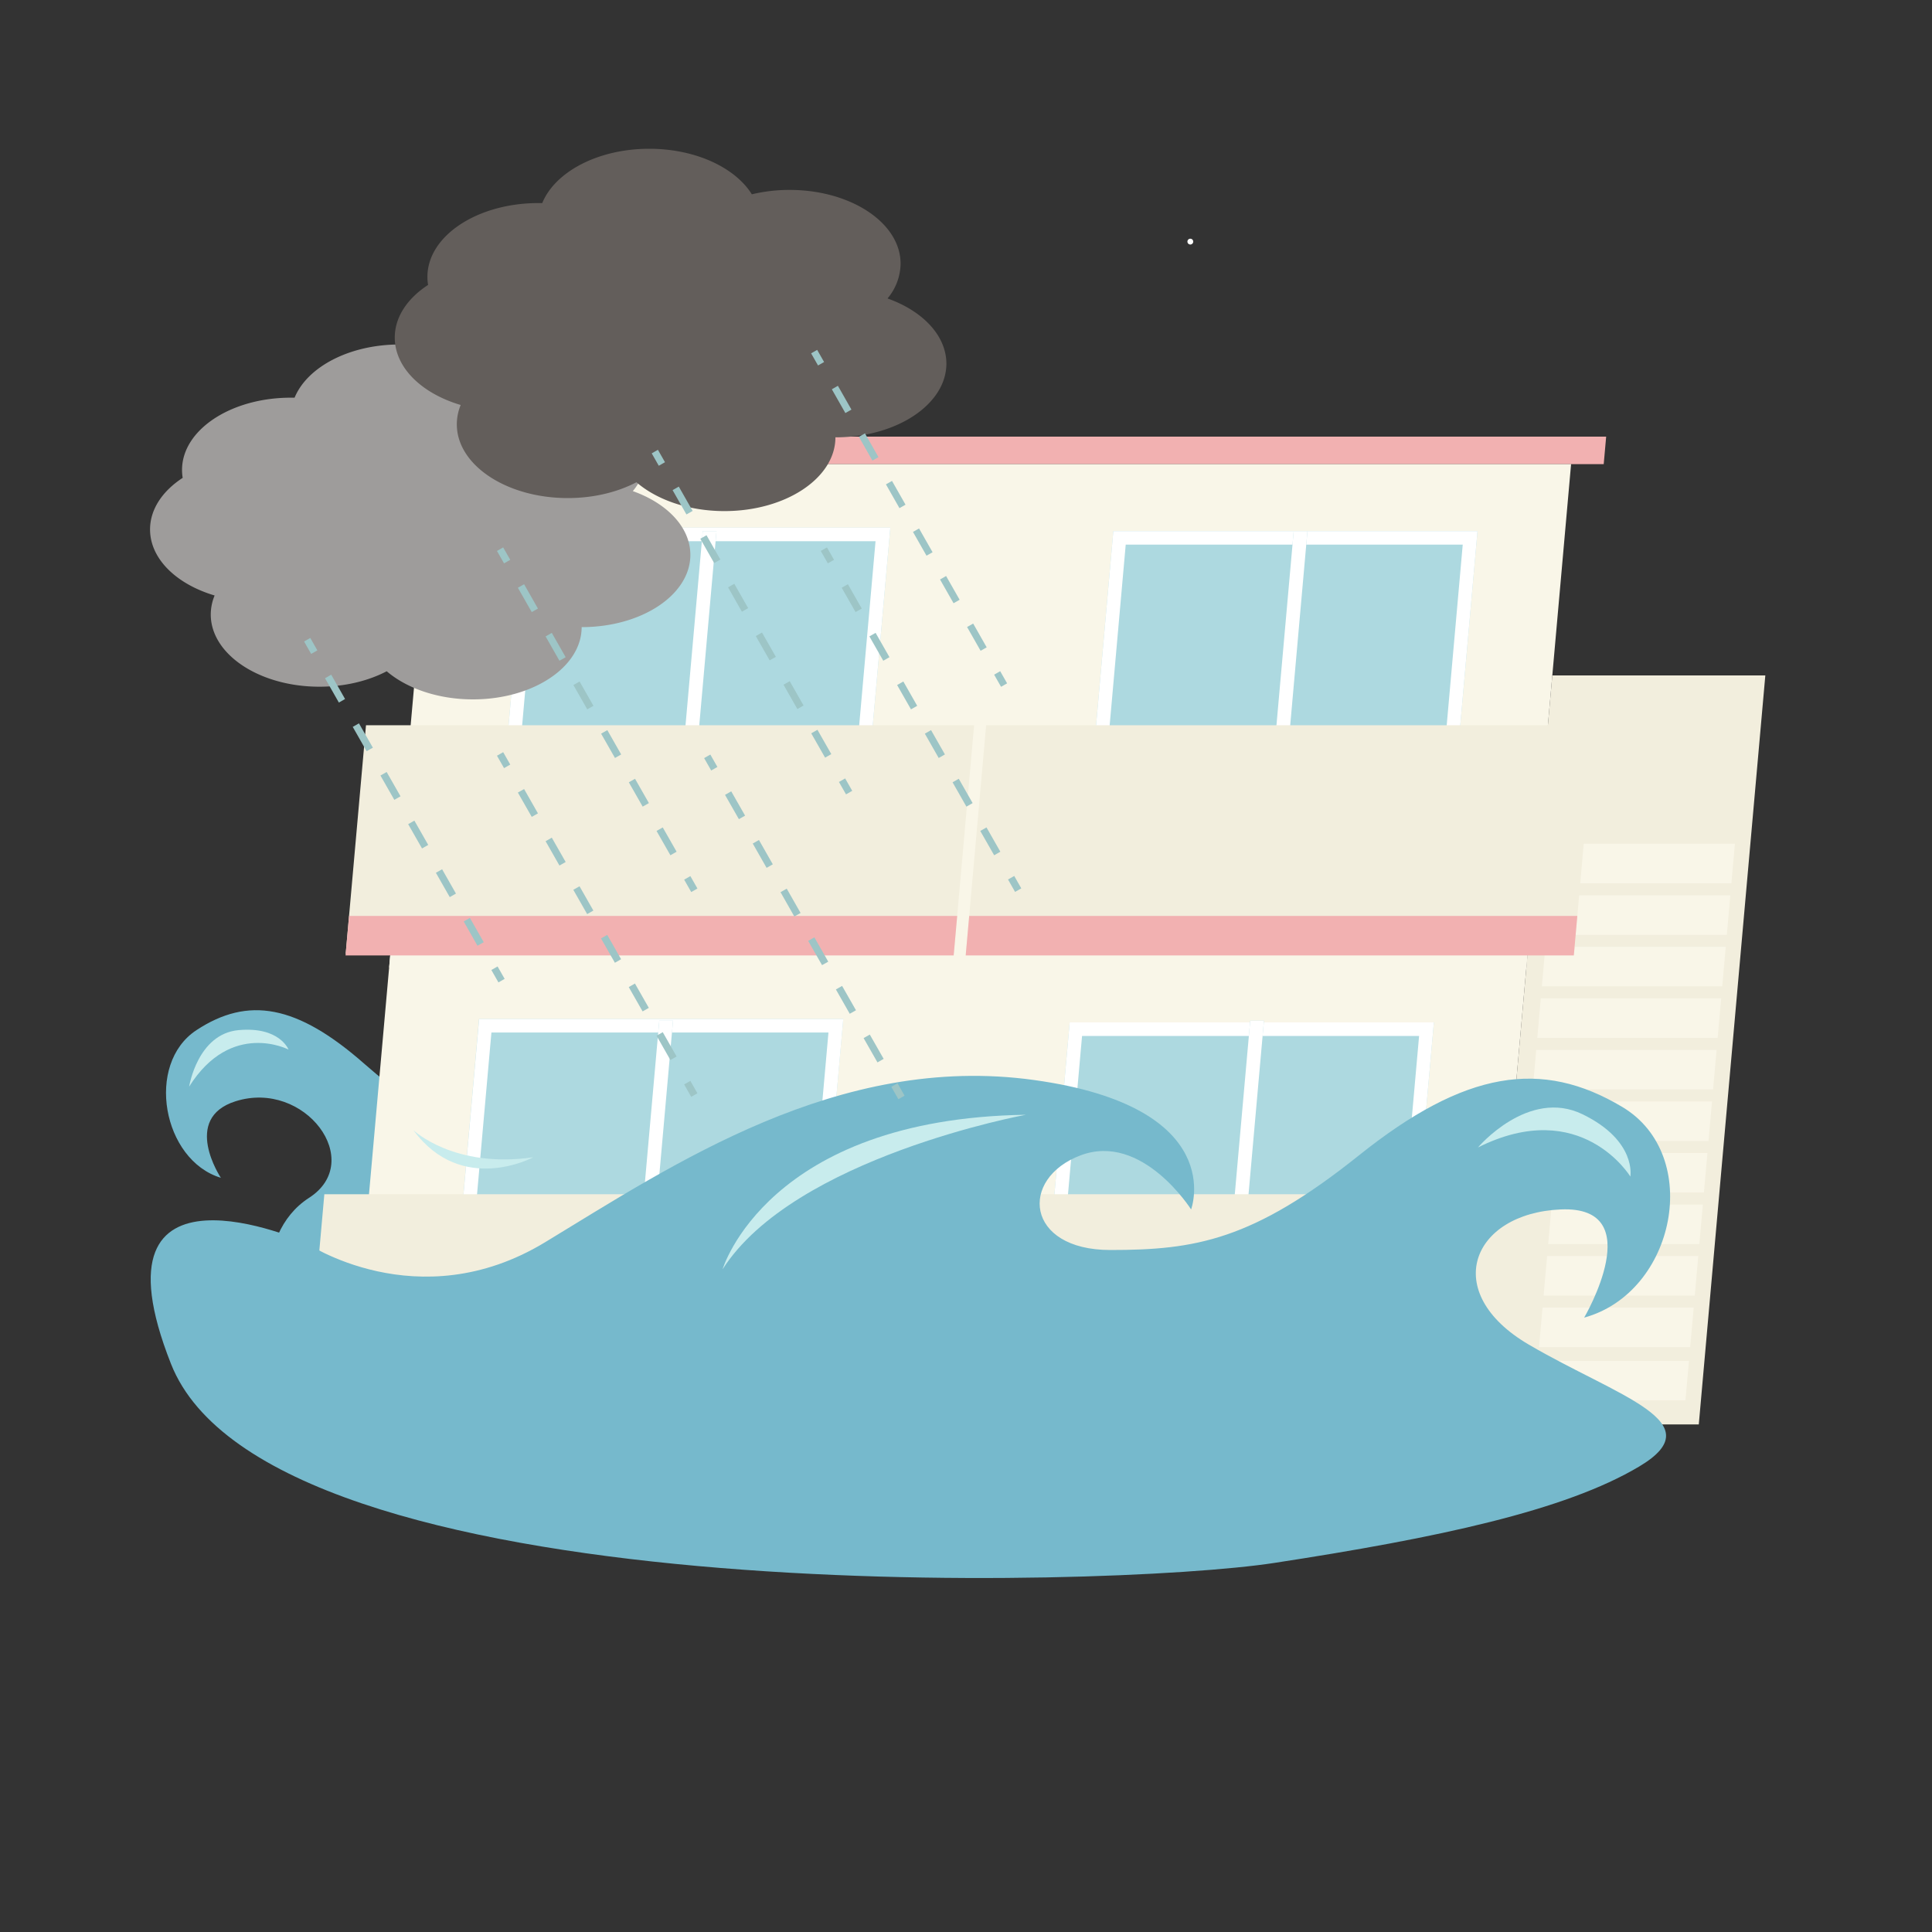 <svg id="レイヤー_1" data-name="レイヤー 1" xmlns="http://www.w3.org/2000/svg" xmlns:xlink="http://www.w3.org/1999/xlink" viewBox="0 0 1000 1000"><rect x="0" y="0" width="1000" height="1000" fill="#333333" stroke="none"/><defs><style>.cls-1{fill:none;}.cls-2{fill:#76b9cc;}.cls-3{fill:#f2eedd;}.cls-4{fill:#f9f6e8;}.cls-5{fill:#f2b1b1;}.cls-6{fill:#add9e0;}.cls-7{fill:#fff;}.cls-8{fill:#9e9c9b;}.cls-9{fill:#635e5b;}.cls-10{fill:#c8eced;}.cls-11{fill:#9dc5c6;}.cls-12{opacity:0.19;}.cls-13{clip-path:url(#clip-path);}.cls-14{fill:#6d6d6d;}</style><clipPath id="clip-path"><rect class="cls-1" x="1097.52" y="169.45" width="420.48" height="597.7"/></clipPath></defs><path class="cls-2" d="M536.57,582.27s-37.17,28.06-79.24,0S360.54,513.54,296,523.36s-51.89,47-51.89,47,16.13-28.05,36.46-19.64,18.24,34.37-9.81,34.37-47-3.51-82.06-34.37-60.31-35.06-87-17.53-17.53,67.33,12.62,76.44c0,0-20.5-30.73,7.62-39.62,35.9-11.35,67.46,31.06,38,50s-25.55,69.87-1,86,58,.88,112,10,277.33.62,309.76-89.54C609.51,546.51,536.57,582.27,536.57,582.27Z"/><polygon class="cls-3" points="879.29 737.27 769.03 737.27 803.47 349.59 913.73 349.59 879.29 737.27"/><polygon class="cls-4" points="872.39 724.82 779.03 724.82 780.85 704.37 874.21 704.37 872.39 724.82"/><polygon class="cls-4" points="874.84 697.26 781.48 697.26 783.3 676.8 876.66 676.8 874.84 697.26"/><polygon class="cls-4" points="877.21 670.58 783.85 670.58 785.67 650.13 879.03 650.13 877.21 670.58"/><polygon class="cls-4" points="879.58 643.91 786.22 643.91 788.04 623.46 881.4 623.46 879.58 643.91"/><polygon class="cls-4" points="881.95 617.23 788.59 617.23 790.41 596.78 883.77 596.78 881.95 617.23"/><polygon class="cls-4" points="884.32 590.56 790.96 590.56 792.78 570.11 886.14 570.11 884.32 590.56"/><polygon class="cls-4" points="886.69 563.88 793.33 563.88 795.15 543.43 888.51 543.43 886.69 563.88"/><polygon class="cls-4" points="889.06 537.21 795.7 537.21 797.51 516.76 890.88 516.76 889.06 537.21"/><polygon class="cls-4" points="891.43 510.53 798.07 510.53 799.88 490.08 893.25 490.08 891.43 510.53"/><polygon class="cls-4" points="893.8 483.86 800.44 483.86 802.25 463.41 895.62 463.41 893.8 483.86"/><polygon class="cls-4" points="896.17 457.18 802.81 457.18 804.63 436.73 897.99 436.73 896.17 457.18"/><polygon class="cls-5" points="830.08 240.23 206.78 240.23 208.04 226 831.35 226 830.08 240.23"/><polygon class="cls-4" points="790.05 500.75 201.42 500.75 224.56 240.23 813.19 240.23 790.05 500.75"/><polygon class="cls-6" points="448.35 413.61 259.84 413.61 272.32 273.13 460.83 273.13 448.35 413.61"/><path class="cls-7" d="M453.18,280.13,441.94,406.61H267.49l11.24-126.48H453.18m7.65-7H272.32L259.84,413.61H448.35l12.48-140.48Z"/><polygon class="cls-6" points="752.28 415.39 563.78 415.39 576.26 274.9 764.76 274.9 752.28 415.39"/><path class="cls-7" d="M757.11,281.9,745.88,408.39H571.43L582.67,281.9H757.11m7.65-7H576.26L563.78,415.39h188.5L764.76,274.9Z"/><polygon class="cls-4" points="769.03 737.27 180.41 737.27 201.97 494.53 790.6 494.53 769.03 737.27"/><polygon class="cls-6" points="423.98 667.91 235.47 667.91 247.95 527.43 436.46 527.43 423.98 667.91"/><path class="cls-7" d="M428.81,534.43,417.57,660.91H243.12l11.24-126.48H428.81m7.65-7H248L235.47,667.91H424l12.48-140.48Z"/><polygon class="cls-6" points="729.69 669.69 541.19 669.69 553.67 529.2 742.17 529.2 729.69 669.69"/><path class="cls-7" d="M734.52,536.2,723.28,662.69H548.84L560.07,536.2H734.52m7.65-7H553.67L541.19,669.69h188.5L742.17,529.2Z"/><polygon class="cls-6" points="358.94 409.17 351.82 409.17 363.75 274.9 370.86 274.9 358.94 409.17"/><polygon class="cls-7" points="370.86 274.9 363.75 274.9 351.82 409.17 358.94 409.17 370.86 274.9 370.86 274.9"/><polygon class="cls-6" points="664.81 409.17 657.69 409.17 669.62 274.9 676.74 274.9 664.81 409.17"/><polygon class="cls-7" points="676.74 274.9 669.62 274.9 657.69 409.17 664.81 409.17 676.74 274.9 676.74 274.9"/><polygon class="cls-6" points="336.42 662.58 329.31 662.58 341.24 528.32 348.35 528.32 336.42 662.58"/><polygon class="cls-7" points="348.35 528.32 341.24 528.32 329.31 662.58 336.42 662.58 348.35 528.32 348.35 528.32"/><polygon class="cls-6" points="642.29 662.58 635.18 662.58 647.11 528.32 654.22 528.32 642.29 662.58"/><polygon class="cls-7" points="654.22 528.32 647.11 528.32 635.18 662.58 642.29 662.58 654.22 528.32 654.22 528.32"/><polygon class="cls-3" points="493.7 493.64 178.93 493.64 189.44 375.38 504.2 375.38 493.7 493.64"/><polygon class="cls-3" points="814.68 493.64 499.92 493.64 510.43 375.38 825.19 375.38 814.68 493.64"/><polygon class="cls-3" points="472.13 736.38 157.37 736.38 167.88 618.12 482.64 618.12 472.13 736.38"/><polygon class="cls-3" points="793.12 736.38 478.36 736.38 488.86 618.12 803.63 618.12 793.12 736.38"/><polygon class="cls-5" points="493.62 494.53 178.85 494.53 180.67 474.08 495.44 474.08 493.62 494.53"/><polygon class="cls-5" points="814.61 494.53 499.84 494.53 501.66 474.08 816.42 474.08 814.61 494.53"/><polygon class="cls-5" points="472.05 737.27 157.29 737.27 159.11 716.82 473.87 716.82 472.05 737.27"/><polygon class="cls-5" points="793.04 737.27 478.28 737.27 480.09 716.82 794.86 716.82 793.04 737.27"/><path class="cls-8" d="M327.54,254.2a27.92,27.92,0,0,0,6.62-17.6c0-20.65-25.19-37.4-56.26-37.4a81.91,81.91,0,0,0-19.15,2.23c-8.44-13.57-28.54-23.12-52-23.12-25.93,0-47.75,11.66-54.27,27.53-.66,0-1.32,0-2,0-31.07,0-56.26,16.75-56.26,37.4a25.39,25.39,0,0,0,.34,4.1c-10.42,6.78-16.89,16.24-16.89,26.7,0,15.25,13.73,28.35,33.42,34.18a25.82,25.82,0,0,0-2,9.82c0,20.66,25.19,37.4,56.26,37.4,13.15,0,25.24-3,34.81-8C210.47,356.26,226.62,362,244.8,362c31.08,0,56.26-16.74,56.26-37.4,31.08,0,56.27-16.74,56.27-37.4C357.33,272.91,345.27,260.5,327.54,254.2Z"/><path class="cls-9" d="M459.38,154.48a28.5,28.5,0,0,0,6.76-18c0-21.09-25.72-38.18-57.44-38.18a83.73,83.73,0,0,0-19.55,2.27C380.54,86.75,360,77,336.06,77c-26.47,0-48.75,11.91-55.4,28.11-.68,0-1.35,0-2,0-31.72,0-57.43,17.1-57.43,38.18a25.17,25.17,0,0,0,.35,4.18c-10.64,6.93-17.25,16.58-17.25,27.26,0,15.57,14,28.95,34.12,34.89a26.34,26.34,0,0,0-2,10c0,21.09,25.72,38.18,57.44,38.18,13.42,0,25.75-3.07,35.53-8.19,10.5,9.07,27,14.93,45.55,14.93,31.72,0,57.44-17.09,57.44-38.18,31.72,0,57.44-17.09,57.44-38.18C489.79,173.58,477.47,160.91,459.38,154.48Z"/><path class="cls-7" d="M616.11,126.56a1.5,1.5,0,0,0,0-3,1.5,1.5,0,0,0,0,3Z"/><path class="cls-2" d="M157.82,643s58.29,40,124.29,0,151.78-98,253-84,81.4,67,81.4,67-25.3-40-57.2-28-28.6,49,15.4,49,73.69-5,128.69-49S798,548,839.76,573s27.49,96-19.8,109c0,0,34.09-58-12.1-56s-62.7,43-16.5,70,95.69,40,57.19,63-104.49,37-189.18,50-520,25.56-570.84-103C43.43,592,157.82,643,157.82,643Z"/><path class="cls-10" d="M531,577s-120,22-157,80C374,657,397,579,531,577Z"/><path class="cls-10" d="M765,593.91s26.06-30.86,54.18-17.14S843.87,609,843.87,609,818.49,567.17,765,593.91Z"/><path class="cls-10" d="M97.91,562.42s4.28-27.28,25.57-29.23,25.86,10.07,25.86,10.07S119.68,527.82,97.91,562.42Z"/><path class="cls-10" d="M214,585s21,20,62,14C276,599,239,619,214,585Z"/><rect class="cls-11" x="158.98" y="330.64" width="3.7" height="7.39" transform="translate(-144.45 123.5) rotate(-29.68)"/><path class="cls-11" d="M247.14,489.51,240,476.93l3.21-1.83,7.18,12.58Zm-14.35-25.17-7.17-12.59,3.21-1.83L236,462.51Zm-14.35-25.18-7.17-12.58,3.21-1.83,7.17,12.58ZM204.1,414l-7.18-12.59,3.21-1.83,7.18,12.59Zm-14.35-25.18-7.17-12.59,3.21-1.83L193,387ZM175.4,363.64l-7.17-12.59,3.21-1.83,7.17,12.59Z"/><rect class="cls-11" x="255.9" y="500.7" width="3.7" height="7.39" transform="translate(-215.92 193.77) rotate(-29.68)"/><rect class="cls-11" x="258.81" y="389.79" width="3.7" height="7.39" transform="translate(-160.63 180.66) rotate(-29.68)"/><path class="cls-11" d="M347,548.67l-7.17-12.59,3.21-1.83,7.17,12.59ZM332.61,523.5l-7.17-12.59,3.21-1.83,7.18,12.59Zm-14.34-25.18-7.18-12.59,3.22-1.83,7.17,12.59Zm-14.35-25.18-7.17-12.58,3.21-1.83,7.17,12.58ZM289.57,448l-7.17-12.59,3.21-1.83,7.18,12.59Zm-14.34-25.18-7.18-12.59,3.22-1.83L278.44,421Z"/><rect class="cls-11" x="355.72" y="559.86" width="3.7" height="7.39" transform="translate(-232.1 250.92) rotate(-29.67)"/><rect class="cls-11" x="258.81" y="283.8" width="3.7" height="7.39" transform="translate(-108.15 166.76) rotate(-29.68)"/><path class="cls-11" d="M347,442.68l-7.17-12.58,3.21-1.83,7.17,12.58Zm-14.35-25.17-7.17-12.59,3.21-1.83,7.18,12.59Zm-14.34-25.18-7.18-12.59,3.22-1.83,7.17,12.59Zm-14.35-25.17-7.17-12.59,3.21-1.83,7.17,12.59ZM289.57,342l-7.17-12.59,3.21-1.83,7.18,12.59ZM275.23,316.8l-7.18-12.58,3.22-1.83L278.44,315Z"/><rect class="cls-11" x="355.72" y="453.87" width="3.7" height="7.39" transform="translate(-179.63 237.02) rotate(-29.67)"/><rect class="cls-11" x="366.03" y="391.02" width="3.7" height="7.39" transform="translate(-147.17 233.91) rotate(-29.68)"/><path class="cls-11" d="M454.18,549.9,447,537.32l3.21-1.83,7.17,12.58Zm-14.35-25.17-7.17-12.59,3.21-1.83,7.18,12.59Zm-14.34-25.18L418.31,487l3.22-1.83,7.17,12.59Zm-14.35-25.17L404,461.79l3.21-1.83,7.17,12.59ZM396.79,449.2l-7.17-12.59,3.21-1.83L400,447.37ZM382.45,424l-7.18-12.58,3.21-1.83,7.18,12.58Z"/><rect class="cls-11" x="462.94" y="561.09" width="3.7" height="7.39" transform="translate(-218.65 304.16) rotate(-29.67)"/><rect class="cls-11" x="338.91" y="233.28" width="3.7" height="7.39" transform="translate(-72.63 199.79) rotate(-29.68)"/><path class="cls-11" d="M427.07,392.16l-7.18-12.59,3.22-1.83,7.17,12.59ZM412.72,367l-7.17-12.59,3.21-1.83,7.17,12.59ZM398.37,341.8l-7.17-12.58,3.21-1.83L401.59,340ZM384,316.63,376.85,304l3.22-1.83,7.17,12.59Zm-14.35-25.18-7.17-12.59,3.21-1.83,7.17,12.59Zm-14.35-25.17-7.17-12.59,3.21-1.83,7.17,12.59Z"/><rect class="cls-11" x="435.83" y="403.34" width="3.7" height="7.39" transform="translate(-144.13 270.12) rotate(-29.68)"/><rect class="cls-11" x="426.41" y="283.8" width="3.7" height="7.39" transform="translate(-86.17 249.74) rotate(-29.68)"/><path class="cls-11" d="M514.57,442.68l-7.18-12.58,3.22-1.83,7.17,12.58Zm-14.35-25.17-7.17-12.59,3.21-1.83,7.17,12.59Zm-14.35-25.18-7.17-12.59,3.21-1.83,7.18,12.59Zm-14.34-25.17-7.18-12.59,3.22-1.83,7.17,12.59ZM457.18,342,450,329.39l3.21-1.83,7.17,12.59ZM442.83,316.8l-7.17-12.58,3.21-1.83L446.05,315Z"/><rect class="cls-11" x="523.33" y="453.87" width="3.7" height="7.39" transform="translate(-157.66 320.03) rotate(-29.68)"/><rect class="cls-11" x="421.38" y="181.53" width="3.61" height="7.23" transform="translate(-36.15 233.82) rotate(-29.68)"/><path class="cls-11" d="M507.56,336.84l-7-12.3,3.15-1.79,7,12.31Zm-14-24.61-7-12.3,3.14-1.79,7,12.3Zm-14-24.61-7-12.3,3.14-1.79,7,12.3Zm-14-24.61-7-12.31,3.14-1.78,7,12.3Zm-14-24.61-7-12.31,3.14-1.79,7,12.31Zm-14-24.61-7-12.31,3.14-1.79,7,12.31Z"/><rect class="cls-11" x="516.12" y="347.78" width="3.61" height="7.23" transform="translate(-106.04 302.5) rotate(-29.67)"/><g class="cls-12"><g class="cls-13"><rect class="cls-14" x="1102.17" y="144.9" width="1" height="1134.52" transform="translate(-150.14 1103.95) rotate(-50.22)"/><rect class="cls-14" x="1122.25" y="120.78" width="1" height="1134.52" transform="translate(-124.37 1110.7) rotate(-50.22)"/><rect class="cls-14" x="1142.33" y="96.66" width="1" height="1134.52" transform="translate(-98.6 1117.44) rotate(-50.22)"/><rect class="cls-14" x="1162.41" y="72.54" width="1" height="1134.52" transform="translate(-72.83 1124.19) rotate(-50.22)"/><rect class="cls-14" x="1182.49" y="48.42" width="1" height="1134.52" transform="translate(-47.07 1130.93) rotate(-50.22)"/><rect class="cls-14" x="1202.57" y="24.3" width="1" height="1134.52" transform="translate(-21.3 1137.67) rotate(-50.22)"/><rect class="cls-14" x="1222.65" y="0.18" width="1" height="1134.52" transform="translate(4.47 1144.42) rotate(-50.22)"/><rect class="cls-14" x="1242.73" y="-23.94" width="1" height="1134.52" transform="translate(30.24 1151.16) rotate(-50.22)"/><rect class="cls-14" x="1262.81" y="-48.06" width="1" height="1134.52" transform="translate(56.01 1157.91) rotate(-50.22)"/><rect class="cls-14" x="1282.89" y="-72.18" width="1" height="1134.52" transform="translate(81.78 1164.65) rotate(-50.22)"/><rect class="cls-14" x="1302.97" y="-96.3" width="1" height="1134.52" transform="translate(107.55 1171.4) rotate(-50.22)"/><rect class="cls-14" x="1323.05" y="-120.42" width="1" height="1134.52" transform="translate(133.32 1178.14) rotate(-50.22)"/><rect class="cls-14" x="1343.12" y="-144.54" width="1" height="1134.52" transform="translate(159.09 1184.88) rotate(-50.22)"/><rect class="cls-14" x="1363.2" y="-168.66" width="1" height="1134.52" transform="translate(184.86 1191.63) rotate(-50.22)"/><rect class="cls-14" x="1383.28" y="-192.78" width="1" height="1134.52" transform="translate(210.63 1198.37) rotate(-50.22)"/><rect class="cls-14" x="1403.36" y="-216.9" width="1" height="1134.52" transform="translate(236.39 1205.12) rotate(-50.22)"/><rect class="cls-14" x="1423.44" y="-241.02" width="1" height="1134.52" transform="translate(262.16 1211.86) rotate(-50.22)"/><rect class="cls-14" x="494.67" y="270.08" width="1134.52" height="1" transform="translate(175.52 914.93) rotate(-50.31)"/><rect class="cls-14" x="518.82" y="290.11" width="1134.52" height="1" transform="translate(168.83 940.76) rotate(-50.31)"/><rect class="cls-14" x="542.98" y="310.15" width="1134.52" height="1" transform="translate(162.14 966.58) rotate(-50.31)"/><rect class="cls-14" x="567.13" y="330.19" width="1134.52" height="1" transform="translate(155.45 992.41) rotate(-50.31)"/><rect class="cls-14" x="591.29" y="350.23" width="1134.52" height="1" transform="translate(148.76 1018.24) rotate(-50.31)"/><rect class="cls-14" x="615.44" y="370.27" width="1134.52" height="1" transform="translate(142.07 1044.06) rotate(-50.31)"/><rect class="cls-14" x="639.59" y="390.31" width="1134.52" height="1" transform="translate(135.37 1069.89) rotate(-50.31)"/><rect class="cls-14" x="663.75" y="410.34" width="1134.52" height="1" transform="translate(128.68 1095.72) rotate(-50.31)"/><rect class="cls-14" x="687.9" y="430.38" width="1134.52" height="1" transform="translate(121.99 1121.55) rotate(-50.31)"/><rect class="cls-14" x="712.05" y="450.42" width="1134.52" height="1" transform="translate(115.3 1147.37) rotate(-50.31)"/><rect class="cls-14" x="736.21" y="470.46" width="1134.52" height="1" transform="translate(108.61 1173.2) rotate(-50.31)"/><rect class="cls-14" x="760.36" y="490.5" width="1134.52" height="1" transform="translate(101.92 1199.03) rotate(-50.31)"/><rect class="cls-14" x="784.51" y="510.54" width="1134.52" height="1" transform="translate(95.23 1224.85) rotate(-50.31)"/></g></g></svg>